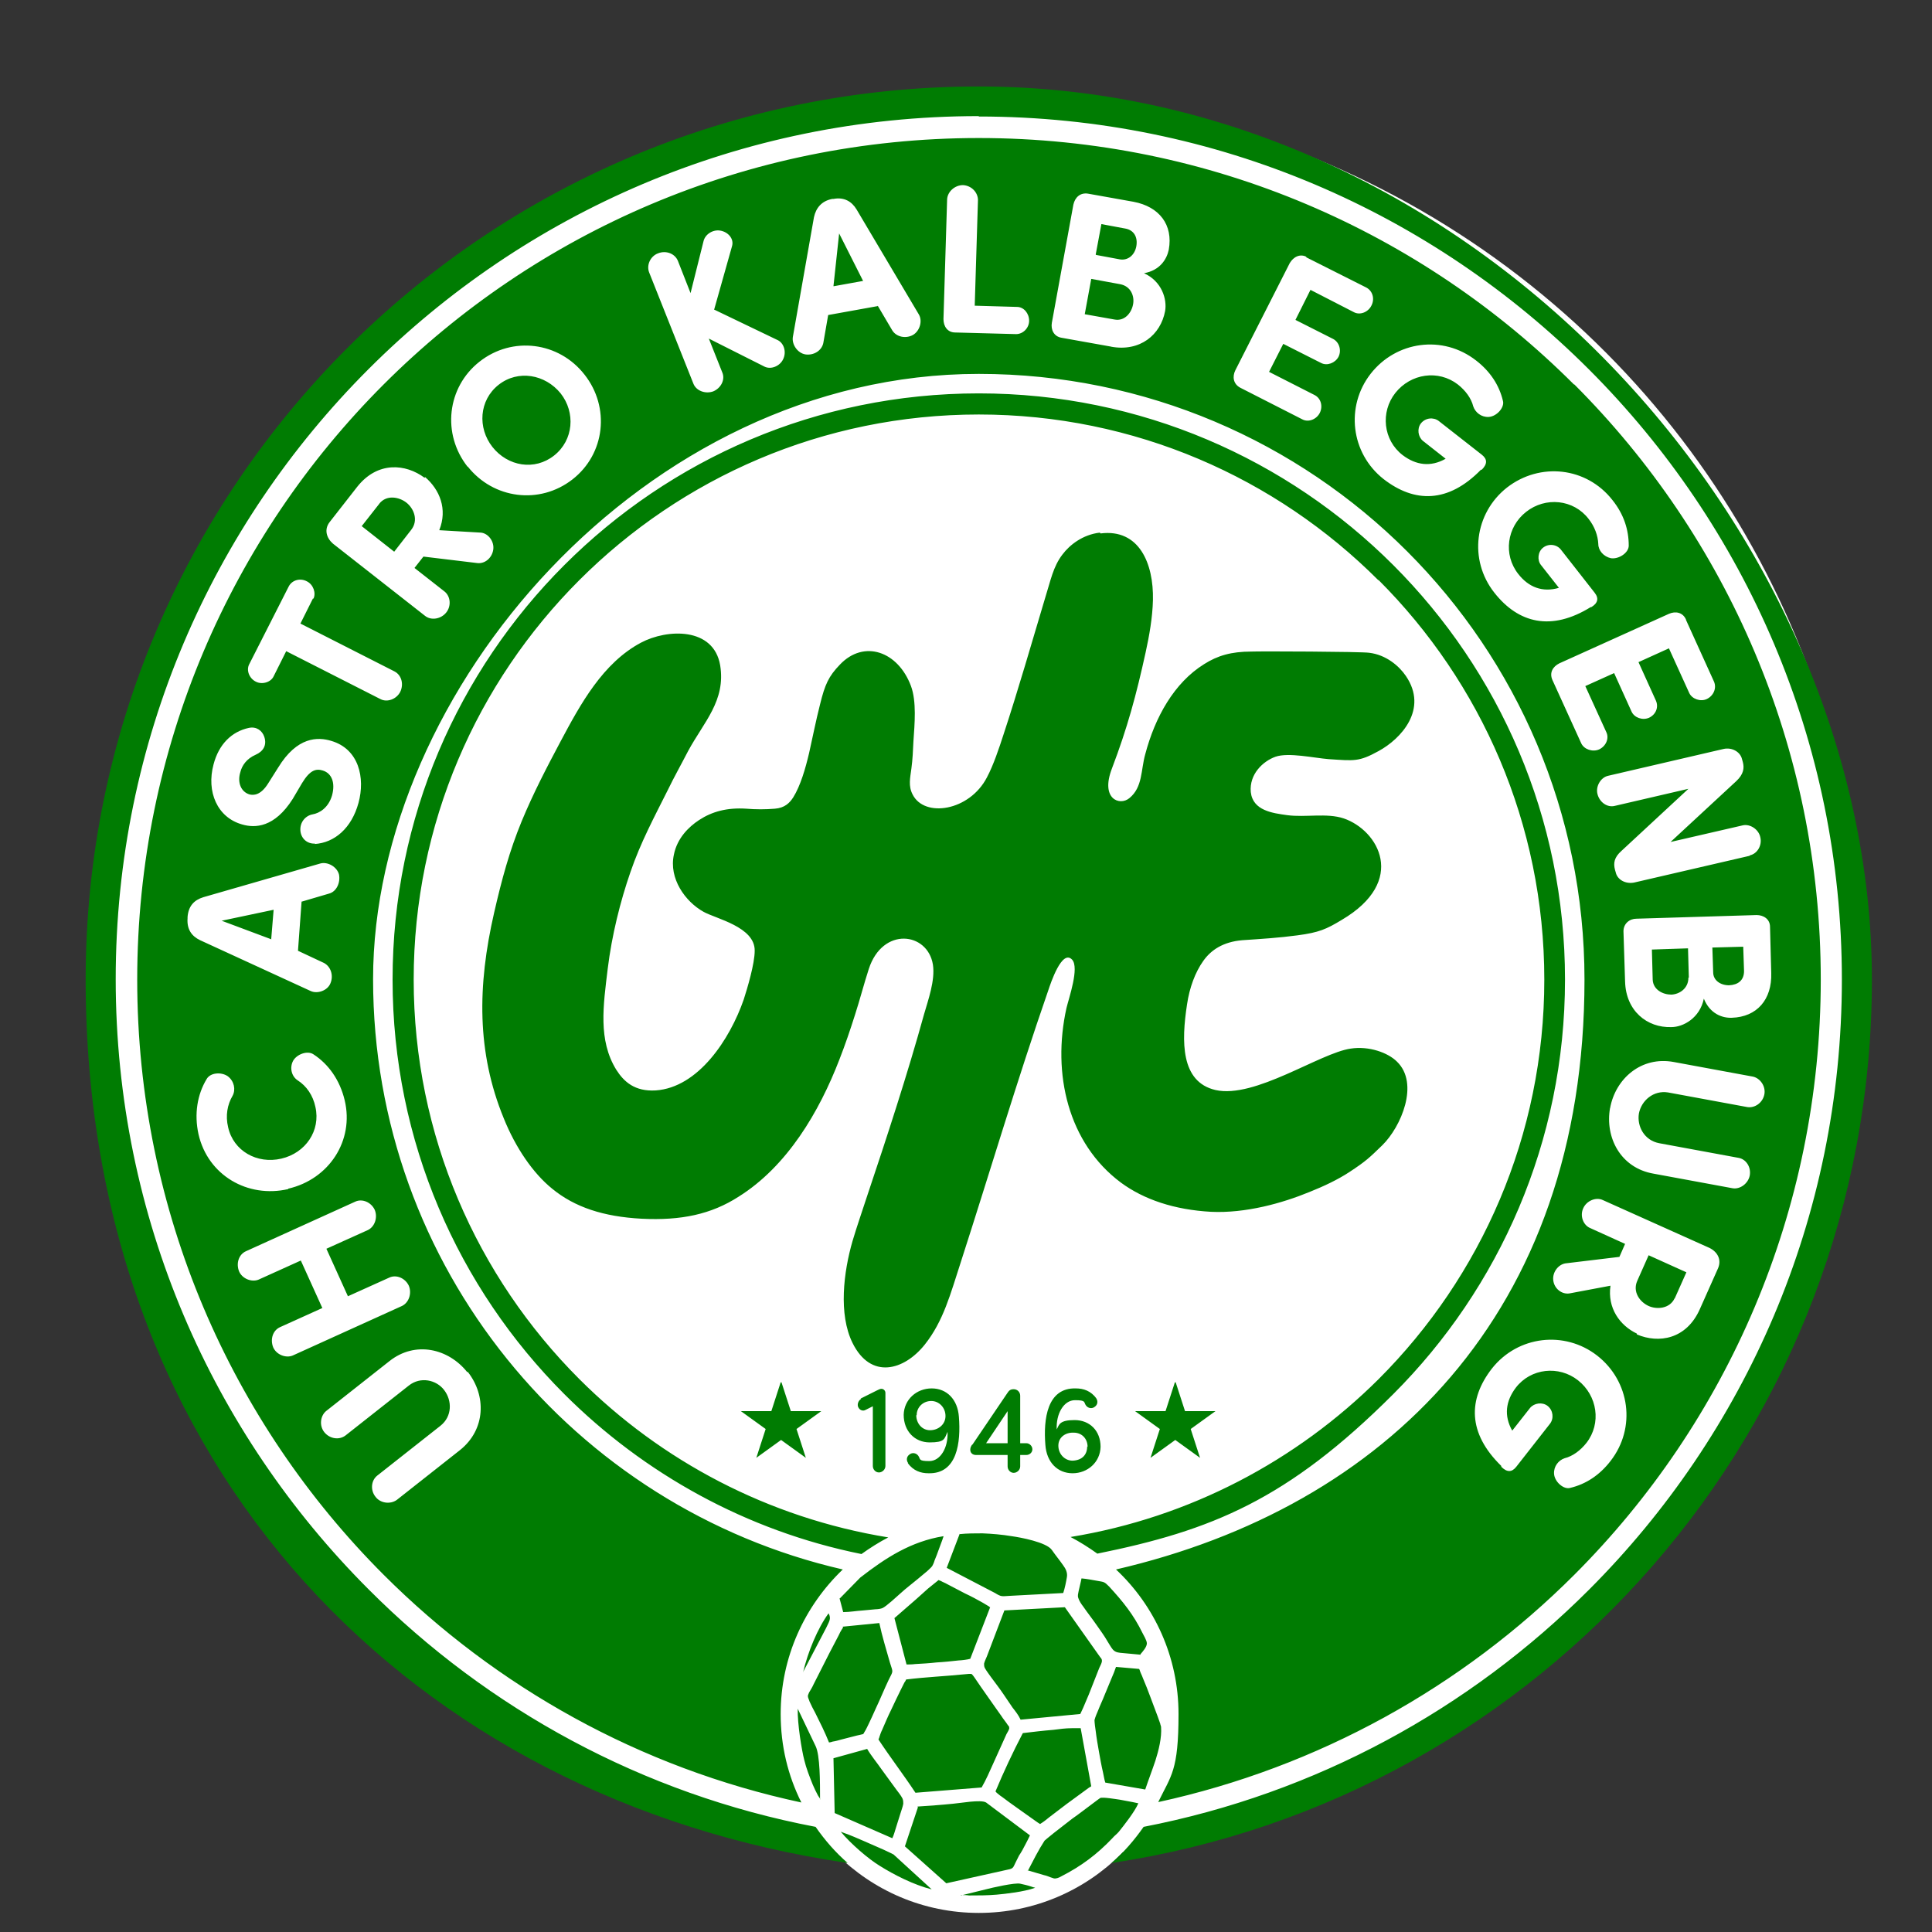 <?xml version="1.0" encoding="UTF-8"?>
<svg xmlns="http://www.w3.org/2000/svg" xmlns:xodm="http://www.corel.com/coreldraw/odm/2003" id="Ebene_1" version="1.1" viewBox="0 0 475.9 475.9">
  <rect x="0" y="0" width="475.9" height="475.9" fill="#333333" stroke="none"/>
  <defs>
    <style>
      .st0 {
        fill: none;
      }

      .st1 {
        fill: #fff;
      }

      .st2 {
        fill: #007c02;
        fill-rule: evenodd;
      }
    </style>
  </defs>
  <circle class="st1" cx="241.1" cy="421.6" r="49.6"></circle>
  <circle class="st1" cx="240.9" cy="240.9" r="218.3"></circle>
  <g id="Ebene_x5F_1">
    <path class="st2" d="M270.9,131.2c-4.2.5-7.4,3-9.2,5.4-2.3,3-2.9,6.4-4.2,10.5-3.2,10.7-6.8,23.2-10.3,33.8-1.1,3.4-2.5,7.6-4.1,10.6-4.3,8.3-15.4,10-18.3,4.2-1.1-2.1-.6-4.1-.3-6.4.3-2.2.4-4.5.5-6.7.3-4.3.8-9.8-.6-13.6-3.2-8.6-11.6-11.5-17.5-5.3-2.8,2.9-3.7,4.9-4.9,9.8-1,3.9-1.8,8-2.7,12-.9,3.8-2.1,8-3.9,10.9-.9,1.4-2.1,2.6-4.5,2.8-2.3.2-4.8.2-7.1,0-4.7-.3-8.4.7-11.6,2.8-2.6,1.7-5.4,4.5-6.2,8.5-1.3,5.9,2.8,11.6,7.3,14.1,3,1.7,12.7,3.7,12.6,9.6,0,3.2-1.8,9.2-2.7,12-3.4,9.8-11.2,21.7-21.7,22.4-5.1.3-7.8-2.1-9.7-5.1-4.5-7.3-3.2-15.8-2.1-24.9,1-8.2,3.1-16.6,5.6-23.8,2.5-7.3,5.9-13.6,9.2-20.2,1.6-3.3,3.3-6.3,5-9.6,3.9-7.2,9.3-12.4,7.9-21.1-1.6-9.5-13.1-9-19.5-5.6-9.4,5-14.9,15.1-19.8,24.3-3.4,6.4-6.7,12.7-9.6,19.7-3,7.3-4.9,14.3-6.8,22.6-4.1,17.9-4.3,34.3,2.4,50.6,2.9,7.2,7.2,13.5,11.9,17.3,5.6,4.6,12.7,6.9,22,7.4,9.8.5,17.2-1.1,23.9-5.4,12-7.5,19.9-20.9,24.9-33.9,1.4-3.6,2.6-7.1,3.8-10.9,1.2-3.7,2.2-7.6,3.4-11.3,3.4-10.5,14.5-9.1,15.8-1.1.6,3.9-1.2,8.8-2.2,12.3-4,14.5-9.2,30.4-14,44.7-1.2,3.7-2.5,7.4-3.6,11.1-2.2,7.6-3.5,18,0,25.1,4.5,9.1,12.7,6.8,17.8.4,4.6-5.8,6.3-12.4,8.9-20.4,7.2-22.3,13.8-44.6,21.5-66.8.6-1.8,3.4-10.3,5.9-7.6,1.8,2-.8,9.4-1.4,11.9-3.6,16.2.4,33.3,13.4,43,5.7,4.2,13.2,6.7,22.2,7.2,8.5.4,17.5-2.1,24.3-4.9,3.5-1.4,6.9-3,9.8-4.9,4.1-2.7,4.9-3.5,8.1-6.6,4.6-4.5,9.2-15.2,3.6-20.6-2.2-2.2-6.9-3.9-11.4-3.2-7.6,1.1-23.6,12.4-33.3,10.2-8.6-2-8.4-12-7-21.1.6-4.1,2-7.9,4-10.7,1.9-2.7,4.9-4.7,9.6-5.1,4.5-.3,9.2-.6,13.6-1.2,5.3-.7,7.1-1.5,10.9-3.8,16.3-9.6,9-22.1.5-25-4.2-1.4-9.4-.2-13.9-.8-3.6-.5-8.5-1.1-9-5.7-.4-4.4,3-7.6,6.1-8.7,3.2-1.1,9.4.3,13.1.6,6.3.4,7.4.7,12.3-2,5.5-3,12.3-10.3,6.7-18.5-1.7-2.5-4.9-5.2-9-5.7-1.9-.3-27.1-.4-29.1-.3-4.9,0-8.3,1-11.6,3.1-7.4,4.6-12.1,13.1-14.5,22.2-1.1,3.9-.6,8.1-3.9,10.8-2.4,2-7.2.2-4.3-7.3,3.8-10,6-18.1,8.3-28.6.9-4.1,1.7-8.6,1.8-12.9.2-9-3.4-17.6-12.9-16.4h0ZM197.8,411.9l5.7-10.9c.8-1.7,1.3-2.3.6-3.6-2.7,3.7-5.1,9.5-6.3,14.6h0ZM236.7,466.8c.7,0,1.4,0,2,.1,2.3,0,4.5,0,6.8-.2,2.2-.2,6.8-.7,9.5-1.7-.4-.1-.8-.2-1-.3-.9-.3-1.8-.5-2.7-.7-1.3-.3-7,1-8.5,1.4-2.1.5-4.1,1-6.1,1.5h0ZM202,443.2c0-4.2,0-10.9-1.1-13.1l-4.4-9.2c-.1,3.7,1,10.3,1.6,12.6.5,2.1,1.3,4.1,2.1,6.1.4.9.8,1.8,1.3,2.7l.6.9h0ZM229.5,465.4l-9.4-8.6c-.2-.1-.6-.3-.8-.4-.6-.3-1.1-.5-1.7-.8-1.6-.7-3.2-1.4-4.8-2.1-1.6-.7-3.2-1.4-4.9-2-.3-.1-.5-.2-.8-.3,2.5,3,6.8,6.7,9.6,8.4,3.5,2.2,8.4,4.7,12.8,5.8h0ZM280.9,407.5c.6-.7,1.6-1.8,1.6-2.7,0-.7-.8-2-1.1-2.6-2.2-4.5-4.8-7.7-8.2-11.4-1.2-1.2-1.2-1.1-2.9-1.4-1.2-.2-2.6-.5-3.9-.6-.2,1.1-.5,2.1-.7,3.1-.1.6-.3,1.1-.1,1.7.2.7.8,1.6,1.2,2.1,1.1,1.6,2.3,3.1,3.4,4.7.9,1.3,1.8,2.5,2.6,3.9.4.6.8,1.4,1.3,2,.7.8,1.5.8,2.6.9,1.4.1,2.9.3,4.3.4h0ZM206.8,393.7l.9,3.4c1.6,0,3.2-.3,4.8-.4,1.1-.1,2.1-.2,3.2-.3.4,0,1.3-.1,1.7-.3.9-.4,3.6-2.9,4.5-3.7,1.3-1.2,2.8-2.3,4.1-3.4.8-.7,1.6-1.3,2.4-2,.3-.3,1-.9,1.2-1.2.2-.3.5-1,.6-1.4.4-.9.7-1.8,1-2.6.3-.9.7-1.8,1-2.7,0-.2.2-.4.2-.7-8,1.3-14.2,5.3-20.5,10.2l-5,5.1h0ZM205.3,432.9l.3,13.7,14.2,6.2c.4-.8.7-2,.9-2.6.4-1.2.7-2.3,1.1-3.5.2-.7.6-1.7.7-2.4,0-.5,0-.8-.2-1.3-.4-.8-1.1-1.6-1.6-2.3-1.2-1.6-2.3-3.2-3.5-4.8-1.1-1.6-2.6-3.4-3.6-5.1l-8.3,2.3h0ZM253.1,460.7l4.1,1.2c.5.1,1,.3,1.5.5.3.1.6.2.9.3.6.1,1.3-.2,1.8-.5,4.9-2.5,8.8-5.4,12.6-9.4.5-.6,1.1-1,1.6-1.6,1.2-1.5,3.9-4.9,4.8-7-.5-.1-1-.2-1.4-.3-1.1-.2-2.1-.4-3.2-.6-.8-.1-4.2-.7-4.8-.4-.2.1-.5.4-.7.5-.5.4-1.1.8-1.6,1.2-1.5,1.1-3,2.3-4.6,3.4-1.5,1.2-3,2.3-4.5,3.5-.5.4-1.1.9-1.6,1.3-.2.2-.5.4-.7.6-1.5,2.3-2.8,4.9-4.1,7.4h0ZM220.3,398.5l3,11.5c.7,0,1.4,0,2.1-.1,1.8-.1,3.6-.2,5.3-.4,1.8-.1,3.7-.3,5.5-.5.5,0,2.2-.2,2.8-.4l4.9-12.7c-.1,0-.2-.1-.3-.2-.5-.3-1-.6-1.5-.9-1.4-.8-2.9-1.6-4.4-2.3-1.5-.8-2.9-1.5-4.4-2.3-.5-.3-1.1-.5-1.6-.8-.1,0-.3-.1-.5-.2l-2.6,2.1c-1,.9-1.9,1.7-2.9,2.6l-5.4,4.7h0ZM236.4,377.8l-3.2,8.4,11.9,6.2h0c1.6,1,1.7.8,3.6.7l13.2-.7c.4-1.2.7-2.7.9-3.9.2-1.1-.3-2.1-.9-2.9-.9-1.3-1.9-2.5-2.8-3.8-1.3-1.9-7.7-3.1-9.9-3.4-2.4-.4-4.8-.6-7.2-.7-1.8,0-3.8,0-5.7.2h0ZM272.3,439.1l9.8,1.7c.8-2.4,1.7-4.7,2.5-7.1.8-2.5,1.6-5.7,1.4-8.3,0-.2-.2-.6-.2-.8-.2-.6-.4-1.1-.6-1.7-.6-1.6-1.2-3.2-1.8-4.8-.6-1.6-1.2-3.2-1.9-4.8-.2-.6-.5-1.1-.7-1.7,0-.1-.1-.3-.2-.5l-5.7-.5c-.3.9-.7,1.9-1.1,2.8-.6,1.4-1.1,2.7-1.7,4.1-.5,1.3-1.1,2.5-1.6,3.8-.3.7-.7,1.6-.9,2.4,0,.5.2,2.2.3,2.7.2,1.7.5,3.4.8,5.1.3,1.7.6,3.4,1,5.1.2.8.3,1.8.6,2.6h0ZM251.9,427c-2.4,4.6-4.7,9.5-6.7,14.3.1,0,.2.2.3.3.4.3.8.7,1.3,1,1.2.9,2.4,1.8,3.7,2.7,1.3.9,2.5,1.8,3.8,2.7.6.4,1.2.9,1.9,1.3.8-.5,1.6-1.1,2.3-1.7,1.4-1.1,2.8-2.1,4.2-3.2,1.4-1,2.7-2,4.1-3,.5-.4,1-.7,1.5-1.1.1,0,.3-.2.5-.3l-2.6-14.3c-.7,0-1.6,0-2.2,0-1.5,0-3,.2-4.5.4-2.5.2-5,.5-7.5.8h0ZM207.7,400.8c-.1.2-.2.4-.3.5-.3.5-.6,1-.8,1.5-.8,1.5-1.5,2.9-2.3,4.4-1.3,2.6-2.6,5.1-3.9,7.7-.3.7-.7,1.3-1.1,2-.1.3-.3.6-.3.9,0,.4.3.9.4,1.3.4.9.9,1.9,1.4,2.8,1.2,2.4,2.4,4.8,3.4,7.3.3,0,.6-.1.9-.2.7-.1,1.4-.3,2.1-.5,1.3-.3,2.6-.7,3.9-1,.4-.1,1-.2,1.3-.3.3,0,.4-.3.5-.5.4-.6.8-1.5,1.1-2.1.6-1.2,1.1-2.4,1.7-3.7,1.1-2.3,2.1-4.8,3.2-7.1,1.2-2.4,1.1-1.7.3-4.3-.9-3.2-1.9-6.4-2.6-9.7l-9.1.9h0ZM226.1,445.2l-3.2,9.6,10.2,9.1,15.3-3.4c.5-.1.9-.2,1.2-.6.2-.3.3-.6.5-1,.3-.6.6-1.2.9-1.8.6-.9,1.1-1.8,1.6-2.8.3-.6.8-1.5,1.1-2.2l-10.8-8.1c-1.3-.8-6.6.2-8.1.3-2.9.3-5.8.5-8.8.7h0ZM247.4,396.7l-4.3,11.3c-.2.5-.6,1.3-.7,1.8,0,.4,0,.7.2,1.1.4.7,1,1.5,1.5,2.2,1.1,1.5,2.2,2.9,3.2,4.4.7,1,1.4,2.1,2.1,3.1.7.9,1.5,1.9,2,3l14.7-1.4c.2-.4.5-1.1.7-1.5.5-1.1.9-2.2,1.4-3.3.8-2,1.6-4.1,2.4-6.1.2-.6.7-1.4.8-1.9.1-.5,0-.8-.4-1.2l-8.7-12.3-15.1.8h0ZM223.2,413.7c-.1.2-.2.5-.4.7-.3.6-.6,1.2-.9,1.8-.8,1.6-1.6,3.3-2.4,5-.8,1.6-1.5,3.3-2.2,4.9-.3.6-.5,1.2-.7,1.8,0,.2-.2.4-.2.6,2.9,4.4,6.2,8.7,9.1,13.1l16.3-1.3c1.1-1.9,2-4,2.9-6,1.1-2.4,2.1-4.7,3.2-7.1.2-.4.6-1,.7-1.4,0-.3,0-.6-.3-.8-.5-.8-1.2-1.6-1.7-2.4-.6-.8-1.1-1.6-1.7-2.4-1.1-1.6-2.2-3.1-3.3-4.7-.5-.7-1-1.5-1.5-2.2-.2-.3-.5-.7-.7-.9-.3-.2-1.3,0-1.6,0-4.9.5-9.8.7-14.6,1.3h0ZM270.1,344.5c-1.4-1.9-3.2-2.5-5.1-2.5-7.1-.2-8,7.6-7.5,13.9.3,4.3,3,7,6.7,7s6.8-2.7,6.9-6.5c0-4-2.7-6.6-6.4-6.6s-3.8,1.1-4.4,2.3c-.2-3.8,1.7-7.2,4.5-7.2s2.1.5,2.7,1.3c.5.7,1.5.9,2.2.3.7-.5.8-1.4.3-2.1h0ZM267.8,356.3c0,2-1.2,3.4-3.6,3.5-1.9,0-3.5-1.6-3.5-3.7s1.8-3.3,3.8-3.2c2,0,3.4,1.5,3.4,3.5h0ZM239.5,355.8c-.3.4-.5.8-.5,1.3,0,.8.6,1.3,1.4,1.3h7.8v2.8c0,.9.7,1.6,1.5,1.6s1.6-.7,1.6-1.6v-2.8h1.5c.8,0,1.5-.6,1.5-1.4s-.7-1.5-1.5-1.5h-1.5v-11.7c0-.9-.7-1.6-1.6-1.6s-1.2.4-1.6,1l-8.6,12.7h0ZM242.9,355.5l5.3-7.9v7.9h-5.3ZM223.6,360.4c1.4,1.9,3.2,2.5,5.1,2.5,7.1.2,8-7.6,7.5-13.9-.3-4.3-3-7-6.7-7s-6.8,2.7-6.9,6.5c0,4,2.7,6.8,6.4,6.8s3.6-.8,4.4-2.6c.2,3.8-1.7,7.2-4.5,7.2s-2.1-.5-2.7-1.3c-.5-.7-1.5-.9-2.2-.3-.7.5-.8,1.4-.3,2.1h0ZM225.8,348.6c0-2,1.6-3.5,3.6-3.5,1.9,0,3.5,1.6,3.5,3.7s-1.8,3.5-3.8,3.5c-2,0-3.4-1.7-3.4-3.7h0ZM212.1,344.6c-.7.4-1,1.4-.7,2,.3.7,1.1,1.1,1.8.7l1.8-.9v14.7c0,.9.7,1.6,1.5,1.6s1.6-.7,1.6-1.6v-18c0-.5-.4-1-1-1h0c-.3,0-.7.2-1.1.4l-4,2ZM289.6,340.5l2.3,7.1h7.5s-6.1,4.4-6.1,4.4l2.3,7.1-6.1-4.4-6.1,4.4,2.3-7.1-6.1-4.4h7.5s2.3-7.1,2.3-7.1h0ZM192.5,340.5l2.3,7.1h7.5s-6.1,4.4-6.1,4.4l2.3,7.1-6.1-4.4-6.1,4.4,2.3-7.1-6.1-4.4h7.5s2.3-7.1,2.3-7.1h0ZM241.1,28.7c58.7,0,111.8,23.8,150.3,62.3,38.5,38.5,62.3,91.6,62.3,150.3s-23.8,111.8-62.3,150.3c-29.4,29.4-67.3,50.2-109.7,58.4-2.3,3.3-4.9,6.3-7.9,8.9,106-15.8,187.3-107.2,187.3-217.6S362.6,21.3,241.1,21.3,21.1,119.8,21.1,241.3s81.5,202,187.7,217.6c-3-2.6-5.6-5.6-7.9-8.9-42.6-8.1-80.7-29-110.1-58.5-38.5-38.5-62.3-91.6-62.3-150.3s23.8-111.8,62.3-150.3c38.5-38.5,91.6-62.3,150.3-62.3h0ZM387.7,94.7c-37.5-37.5-89.4-60.7-146.6-60.7s-109.1,23.2-146.6,60.7c-37.5,37.5-60.7,89.4-60.7,146.6s23.2,109.1,60.7,146.6c27.7,27.7,63.2,47.6,102.9,56.1-3.3-6.6-5.1-13.9-5.1-21.8,0-14,5.9-26.6,15.3-35.6-66.2-15.2-115.7-74.5-115.7-145.4S158.7,92.1,241.1,92.1s149.2,66.8,149.2,149.2-49.3,130-115.4,145.3c9.5,8.9,15.4,21.6,15.4,35.6s-1.8,15.1-5,21.7c39.5-8.6,74.9-28.4,102.5-56,37.5-37.5,60.7-89.4,60.7-146.6s-23.2-109.1-60.7-146.6h0ZM339.5,142.9c-25.2-25.2-60-40.8-98.4-40.8s-73.2,15.6-98.4,40.8c-25.2,25.2-40.8,60-40.8,98.4s15.6,73.2,40.8,98.4c20.2,20.2,46.6,34.2,76.1,39-2.3,1.2-4.5,2.6-6.6,4.1-28.3-5.7-53.6-19.8-73.2-39.4-26.1-26.1-42.3-62.2-42.3-102.1s16.2-76,42.3-102.1c26.1-26.1,62.2-42.3,102.1-42.3s76,16.2,102.1,42.3c26.1,26.1,42.3,62.2,42.3,102.1s-16.2,76-42.3,102.1-44.8,33.6-72.9,39.3c-2.1-1.5-4.3-2.9-6.6-4.1,29.4-4.8,55.7-18.8,75.9-38.9,25.2-25.2,40.8-60,40.8-98.4s-15.6-73.2-40.8-98.4h0ZM115.1,338c-4.6-5.8-12.8-7.8-19.2-2.7l-15.6,12.3c-1.4,1.2-1.7,3.6-.4,5.2,1.3,1.6,3.6,2,5.2.8l15.6-12.3c2.9-2.3,6.8-1.4,8.7,1.1,2,2.6,2,6.5-.9,8.8l-15.6,12.3c-1.5,1.2-1.7,3.6-.4,5.2,1.2,1.6,3.6,1.9,5.2.8l15.6-12.3c6.4-5.1,6.5-13.5,1.9-19.3h0c0,0,0,0,0,0ZM60.6,308.2c-1.8.8-2.5,3-1.7,5,.8,1.8,3.1,2.7,4.8,2l10.4-4.7,5.3,11.7-10.4,4.7c-1.8.8-2.5,3-1.7,5,.8,1.8,3.1,2.7,4.8,2l26.9-12.2c1.7-.8,2.5-3.1,1.7-5-.9-1.9-3.1-2.8-4.8-2l-10.2,4.6-5.3-11.7,10.2-4.6c1.7-.8,2.5-3.1,1.7-5-.9-1.9-3.1-2.8-4.8-2,0,0-26.9,12.2-26.9,12.2ZM71,292.8c10-2.3,16.3-11.8,13.9-21.8-1.2-5-4-8.9-7.7-11.3-1.5-1-4.1,0-5,1.6-.9,1.7-.4,3.8,1.1,4.8,2.2,1.4,3.8,3.7,4.4,6.6,1.3,5.8-2.4,11.3-8.4,12.7-6,1.4-11.8-1.9-13.1-7.7-.7-2.9-.2-5.6,1.1-7.8.8-1.5.4-3.6-1.2-4.8-1.6-1.1-4.3-.9-5.2.7-2.3,3.8-3.1,8.6-2,13.6,2.3,10.1,12.1,15.8,22.1,13.5h0ZM74.3,222.1l6.8-2c1.8-.5,2.8-2.7,2.4-4.7-.5-1.9-2.8-3.2-4.6-2.7l-28.8,8.3c-2.3.7-3.7,2.2-3.9,4.9v.3c-.2,2.7,1,4.4,3.1,5.4l27.2,12.5c1.7.8,4.2-.1,4.9-1.9.8-1.9.1-4.1-1.6-5l-6.4-3,.9-12.3h0ZM66.9,231.4l-12.3-4.6,12.8-2.7-.6,7.3ZM77.5,207.9c4.9-.3,9.1-3.9,10.8-10.1,1.7-6.2.1-13.3-6.7-15.3-3.3-1-8.4-1.1-13.1,6.6l-2.4,3.8c-1.9,3.1-3.7,3-4.6,2.8-2.1-.6-3.1-2.9-2.3-5.5.4-1.6,1.5-3.3,3.8-4.3,1.8-.8,2.8-2.3,2.1-4.4-.5-1.5-1.9-2.6-3.8-2.2-4.2.9-7.4,4-8.7,9-1.8,6.7.9,13.1,7.1,14.8,3.1.9,7.9.8,12.4-6.3l2.3-3.9c2-3.3,3.5-3.6,5.1-3.1,2.3.7,3.1,3.1,2.3,6.1-.9,3.1-3.1,4.4-4.8,4.7-1.7.3-3.2,1.9-3,4.1.2,1.9,1.7,3.2,3.6,3.1h0ZM77.2,147.5c.7-1.4,0-3.5-1.6-4.3-1.7-.9-3.7-.3-4.5,1.3l-9.7,19.1c-.8,1.5,0,3.5,1.6,4.3,1.5.8,3.7.2,4.4-1.3l3.1-6.2,23.2,11.8c1.7.9,4,0,4.9-1.8.9-1.9.3-4.1-1.4-5l-23.2-11.8,3.1-6.2h0ZM93.4,124.1c1.8-2.3,4.9-1.7,6.7-.3,1.9,1.5,3,4.4,1.2,6.7l-4.2,5.4-8-6.3,4.4-5.6ZM104.6,117.7c-4.7-3.5-11.6-4.1-16.6,2.2l-6.8,8.7c-1.4,1.8-.8,3.9.8,5.3l22.7,17.8c1.5,1.2,3.9.8,5.2-.8,1.3-1.6,1.1-4-.4-5.2l-7.4-5.8,2.2-2.8,13.3,1.6c1.9.2,3.6-1.3,3.9-3.3.3-2-1.2-4-3-4.2l-10.3-.6c2.1-5.2.1-10-3.5-13.1h0ZM121.3,110.1c-3.7-4.7-3.3-11.5,1.5-15.3,4.8-3.8,11.5-2.6,15.3,2.1,3.7,4.7,3.2,11.5-1.6,15.3-4.8,3.8-11.4,2.7-15.2-2.1h0ZM115.2,114.9c6.3,8,17.7,9.5,25.8,3.2,8.1-6.3,9.3-17.8,3-25.8-6.3-8.1-17.8-9.6-25.9-3.2-8,6.3-9.3,17.8-2.9,25.9ZM175.9,76.3l4.4-15.6c.6-1.9-1-3.6-2.9-3.9-1.8-.3-3.7.9-4.1,2.6l-3.2,12.8-3.1-7.9c-.7-1.8-2.9-2.7-4.9-1.9-1.9.7-2.9,2.9-2.2,4.7l10.9,27.4c.7,1.8,3,2.6,4.9,1.9,1.9-.8,3-2.9,2.2-4.7l-3.3-8.3,13.7,6.9c1.6.8,3.8-.1,4.6-1.8.9-1.8.2-4.1-1.5-4.8l-15.4-7.4h0ZM216.2,75.3l3.6,6.1c1,1.6,3.3,2.1,5.1,1.1,1.7-1,2.4-3.5,1.4-5.1l-15.3-25.8c-1.2-2-3.1-3.1-5.7-2.6h-.3c-2.6.5-4,2.2-4.5,4.5l-5.2,29.5c-.3,1.9,1.2,4,3.1,4.3,2,.3,4-.9,4.4-2.8l1.2-6.9,12.2-2.2h0ZM205.3,70.5l1.4-13,5.9,11.7-7.2,1.3h0ZM240.9,49.3c0-1.9-1.6-3.6-3.7-3.7-2,0-3.8,1.6-3.9,3.5l-.9,29.5c0,1.8,1,3.3,2.9,3.3l15,.4c1.7,0,3.2-1.5,3.2-3.3,0-1.8-1.3-3.4-3-3.4l-10.4-.3.8-26.1h0ZM273.7,85.4c7.1,1.3,12.2-2.9,13.3-8.8.5-2.9-.8-7.3-5.2-9.3,3.9-.7,5.6-3.4,6.1-5.8,1.1-6.1-2.3-10.6-8.7-11.8l-11.2-2c-1.9-.3-3.2.9-3.6,2.7l-5.3,29.1c-.3,1.7.5,3.4,2.4,3.7l12.3,2.2h0ZM269.9,62.7l1.4-7.5,5.9,1.1c2.2.4,3.1,2.2,2.7,4.4-.4,2.1-2,3.5-4,3.2l-5.9-1.1h0ZM275.9,70c2.7.5,3.6,3,3.2,5-.4,2.1-2.1,4.2-4.6,3.7l-7.3-1.3,1.6-8.7s7.1,1.3,7.1,1.3ZM321.9,63.3c-1.7-.9-3.3,0-4.2,1.5l-13.4,26.4c-.8,1.6-.5,3.4,1.2,4.3l15.3,7.8c1.5.8,3.5,0,4.3-1.6.8-1.6.3-3.6-1.3-4.4l-11.2-5.7,3.5-6.9,9.3,4.7c1.5.8,3.5,0,4.3-1.5.8-1.6.2-3.6-1.3-4.4l-9.3-4.7,3.7-7.4,10.7,5.5c1.5.8,3.5,0,4.3-1.6.9-1.7.3-3.7-1.3-4.5l-14.9-7.5h0ZM365,115.7c1.4-1.4,1.4-2.6,0-3.7l-10.6-8.3c-1.3-1-3.3-.8-4.4.6-1,1.3-.7,3.3.5,4.3l5.6,4.4c-3.7,2.1-7.3,1.6-10.6-.9-4.8-3.7-5.5-10.6-1.8-15.3,3.8-4.8,10.6-5.8,15.4-2.1,1.9,1.5,3.3,3.4,3.8,5.4.5,1.5,2,2.7,3.8,2.6,2-.1,4-2.4,3.5-4-.9-3.8-3.1-7.2-6.6-9.9-8.2-6.4-19.7-4.8-26,3.3-6.2,8-4.9,19.5,3.2,25.9,7.6,5.9,15.9,6,24-2.3h0ZM391.9,149.6c1.7-1,2-2.2.9-3.6l-8.3-10.6c-1-1.3-3-1.6-4.4-.5-1.3,1-1.5,3.1-.5,4.3l4.4,5.6c-4.1,1.2-7.5-.2-10-3.4-3.8-4.8-2.8-11.6,1.9-15.3,4.8-3.8,11.7-3.1,15.4,1.7,1.5,1.9,2.3,4.1,2.4,6.2,0,1.6,1.3,3.1,3.1,3.5,1.9.3,4.4-1.3,4.4-3.1,0-3.9-1.2-7.7-4-11.2-6.4-8.2-17.9-9.4-26-3.1-8,6.3-9.5,17.8-3.1,25.9,5.9,7.5,14,9.6,23.8,3.5h0ZM415.3,152.6c-.8-1.8-2.6-2.1-4.2-1.4l-27,12.2c-1.6.8-2.5,2.3-1.7,4.1l7.1,15.6c.7,1.5,2.8,2.2,4.4,1.5,1.7-.8,2.5-2.7,1.8-4.2l-5.2-11.4,7.1-3.2,4.3,9.5c.7,1.5,2.7,2.2,4.3,1.5,1.7-.8,2.4-2.6,1.7-4.2l-4.3-9.5,7.5-3.4,5,11c.7,1.5,2.8,2.2,4.3,1.5,1.7-.8,2.5-2.7,1.8-4.3l-6.9-15.2h0ZM431,210.7c1.9-.4,3.1-2.5,2.6-4.5-.4-1.9-2.5-3.3-4.3-2.9l-17.8,4.1,16.2-15c1.8-1.7,2-3.2,1.6-4.7l-.2-.7c-.4-1.8-2.5-3-4.6-2.5l-28.4,6.6c-1.8.4-3.1,2.6-2.6,4.5.5,2,2.4,3.4,4.3,2.9l18.1-4.2-16.5,15.3c-1.8,1.6-2,3-1.6,4.6l.2.7c.4,1.8,2.4,2.9,4.5,2.5l28.5-6.6h0ZM400.3,241.8c.2,7.2,5.4,11.4,11.4,11.2,2.9,0,7-2.2,8-7,1.5,3.7,4.5,4.8,6.9,4.7,6.2-.2,9.9-4.5,9.7-11l-.3-11.4c0-1.9-1.6-2.9-3.3-2.9l-29.6.9c-1.7,0-3.2,1.2-3.2,3.1l.4,12.5h0ZM421.8,233.4l7.6-.2.2,6c0,2.3-1.5,3.4-3.7,3.5-2.1,0-3.9-1.2-3.9-3.2l-.2-6h0ZM415.9,240.8c0,2.7-2.2,4.1-4.2,4.2-2.1,0-4.5-1.2-4.6-3.7l-.2-7.4,8.9-.3.2,7.2h0ZM396.6,272.9c-1.3,7.3,2.6,14.8,10.7,16.2l19.5,3.6c1.9.3,3.8-1.2,4.2-3.1.4-2.1-.9-4.1-2.8-4.4l-19.5-3.6c-3.7-.7-5.5-4.2-5-7.3.6-3.2,3.6-5.8,7.2-5.2l19.5,3.6c1.9.3,3.8-1.1,4.2-3.1.4-2-1-4-2.8-4.4l-19.5-3.6c-8-1.5-14.4,4.1-15.7,11.4h0c0-.1,0-.1,0-.1ZM412.5,319.8c-1.2,2.6-4.4,2.8-6.4,1.9-2.2-1-4-3.5-2.8-6.2l2.8-6.3,9.3,4.2-2.9,6.5h0ZM403.2,328.7c5.4,2.3,12.2,1.2,15.5-6.2l4.5-10.1c.9-2.1-.1-4-2.1-5l-26.3-11.8c-1.7-.8-4,.2-4.8,2-.9,1.9,0,4.2,1.7,4.9l8.6,3.9-1.4,3.2-13.3,1.6c-1.8.3-3.2,2.2-3,4.1.2,2.1,2.1,3.6,4,3.3l10.1-1.9c-.8,5.5,2.3,9.8,6.5,11.8h0ZM369.8,361.3c1.4,1.4,2.6,1.4,3.7,0l8.3-10.6c1-1.3.8-3.3-.6-4.4-1.3-1-3.3-.7-4.3.5l-4.4,5.6c-2.1-3.7-1.6-7.3.9-10.6,3.7-4.8,10.6-5.5,15.3-1.8,4.8,3.8,5.8,10.6,2.1,15.4-1.5,1.9-3.4,3.3-5.4,3.8-1.5.5-2.7,2-2.6,3.8.1,2,2.4,4,4,3.5,3.8-.9,7.2-3.1,9.9-6.6,6.4-8.2,4.8-19.7-3.3-26-8-6.2-19.5-4.9-25.9,3.2-5.9,7.6-6,15.9,2.3,24h0Z"></path>
    <rect class="st0" y="0" width="475.9" height="475.9"></rect>
  </g>
</svg>
